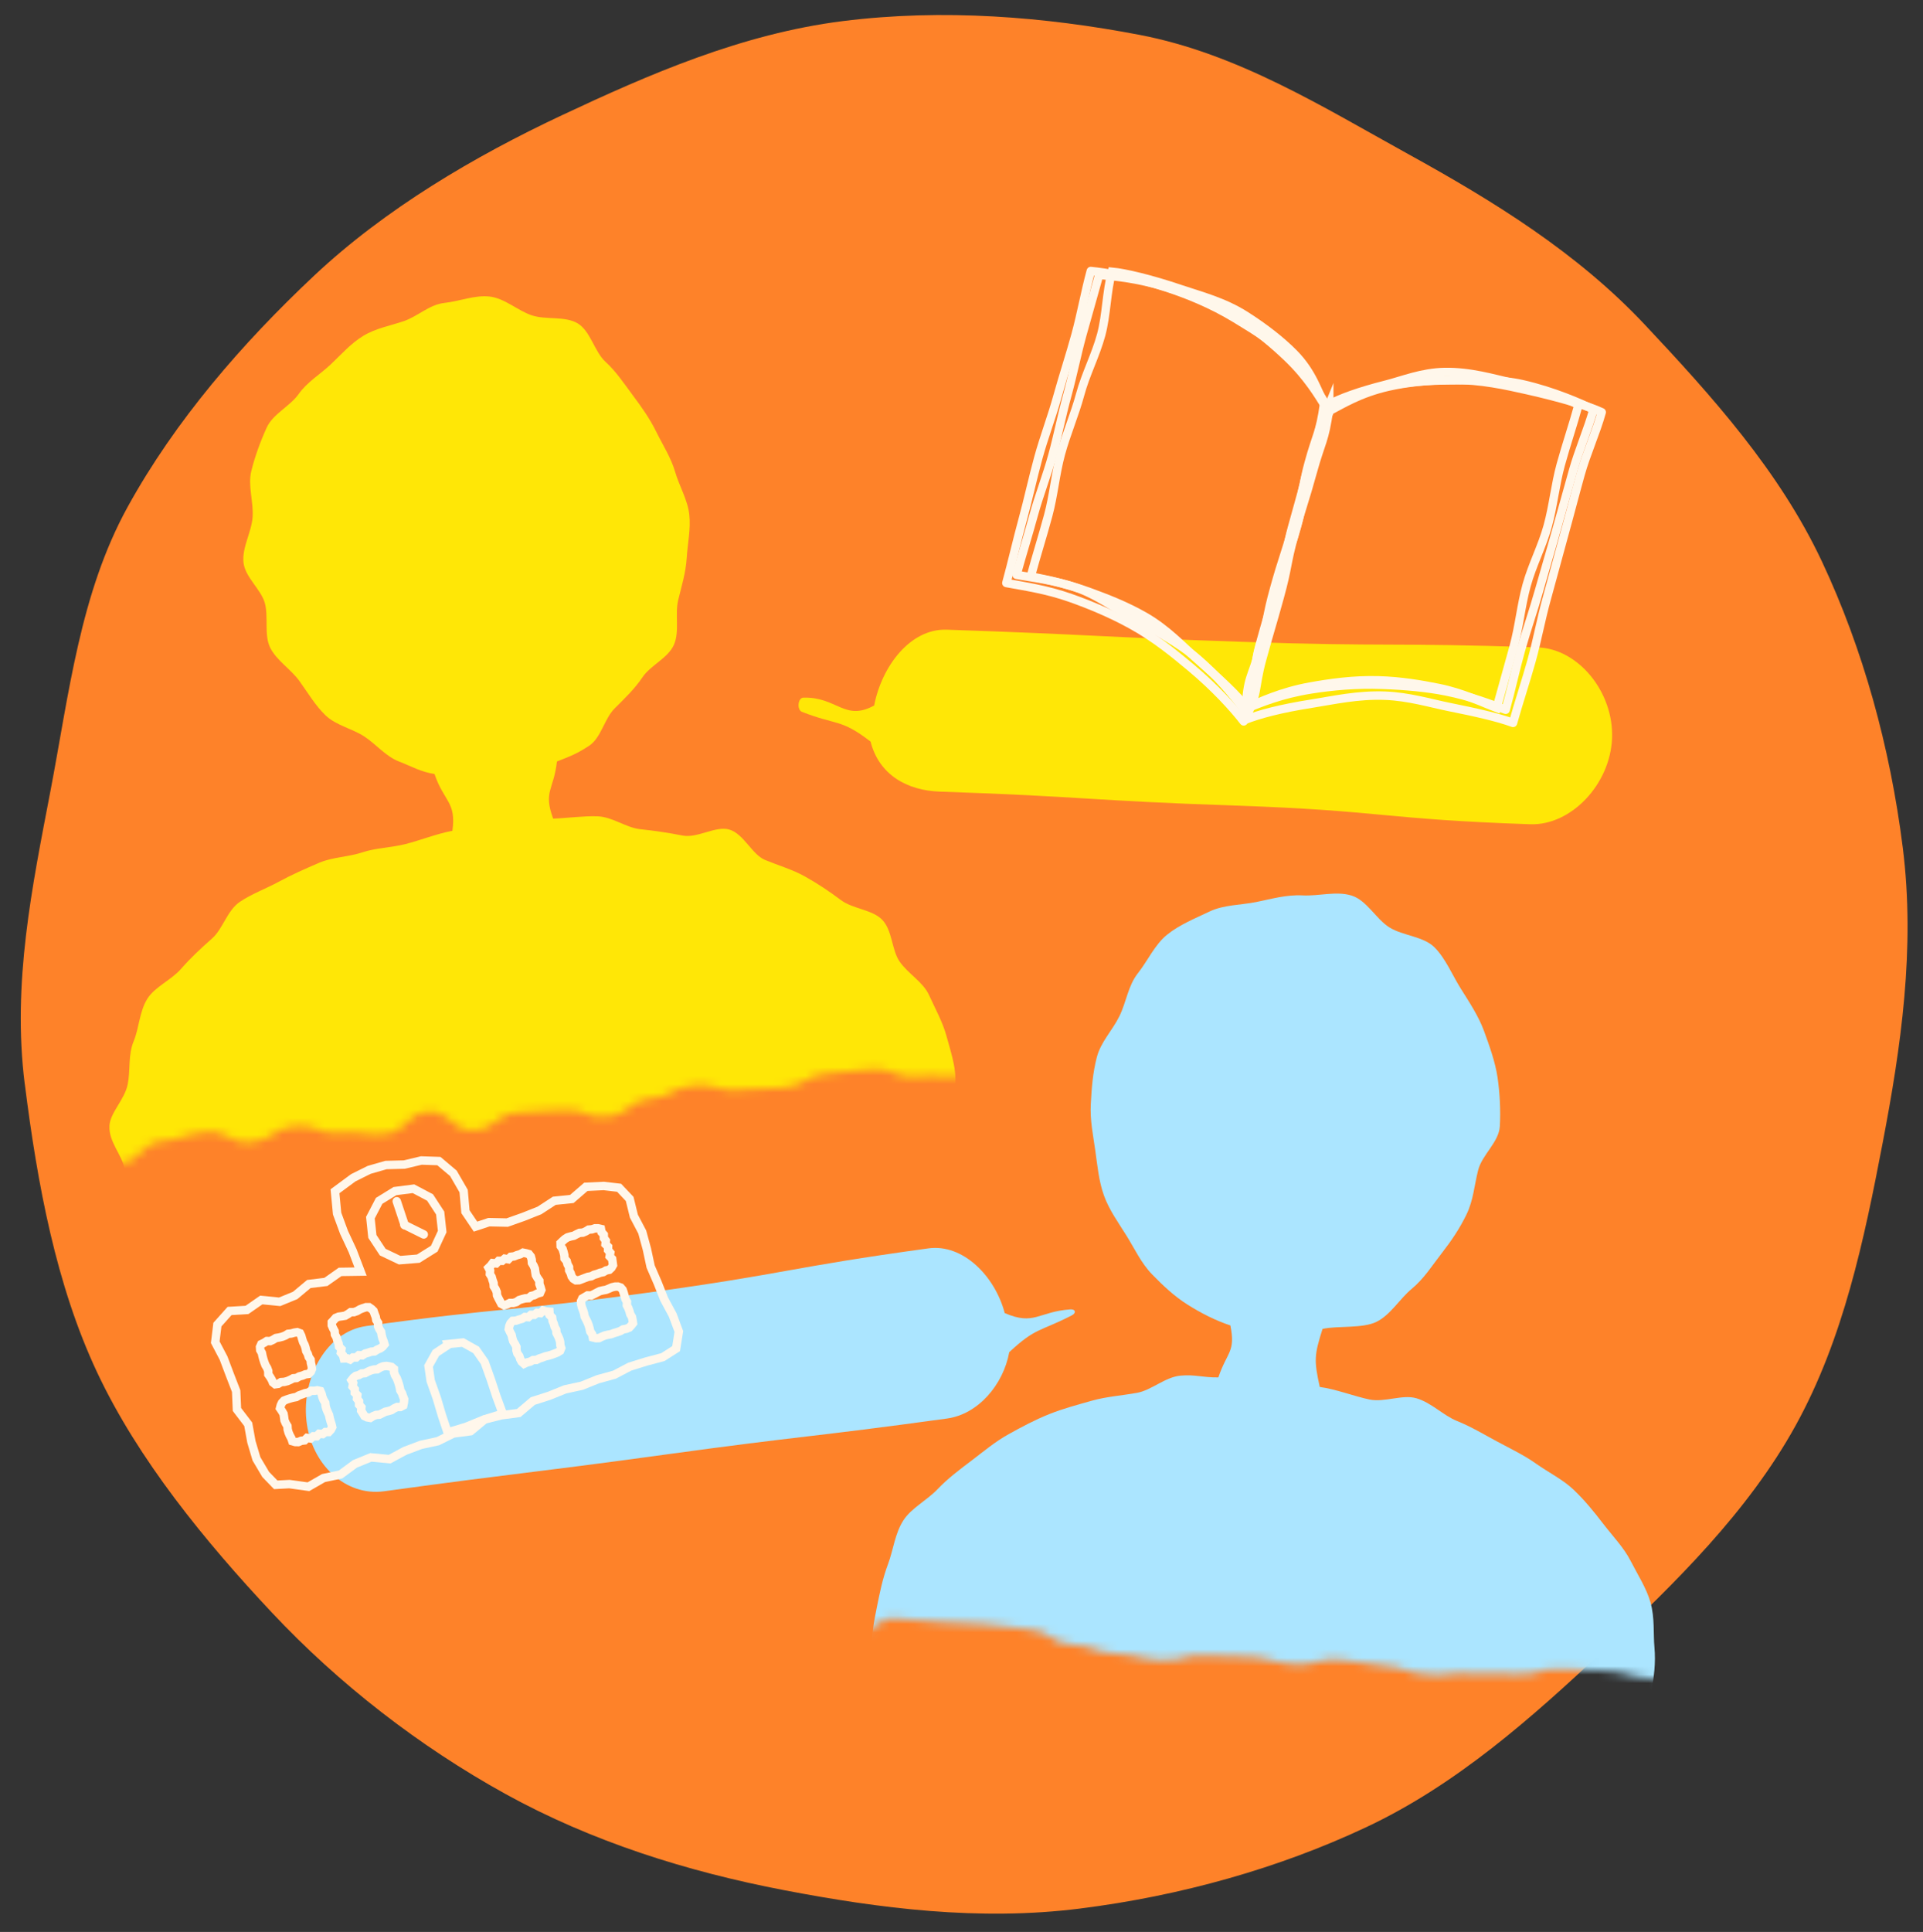 <svg width="228" height="229" viewBox="0 0 228 229" fill="none" xmlns="http://www.w3.org/2000/svg">
<rect x="0" y="0" width="228" height="229" fill="#333333" stroke="none"/>
<g clip-path="url(#clip0_845_2915)">
<path d="M2.936 128.462C4.437 140.405 6.65 152.312 11.507 162.652C16.364 172.991 24.322 182.716 32.258 191.164C40.194 199.613 49.709 207.001 59.961 212.658C70.111 218.258 81.403 221.834 93.029 224.058C104.25 226.205 116.095 227.731 128.044 226.225C139.987 224.724 151.627 221.45 161.962 216.593C172.675 211.561 181.657 203.584 190.101 195.647C198.631 187.634 207.249 179.206 212.906 168.954C218.562 158.701 221.006 147.035 223.23 135.404C225.376 124.184 227.108 112.41 225.602 100.466C224.101 88.523 220.878 76.898 216.021 66.564C210.989 55.85 202.966 46.94 195.029 38.497C187.016 29.966 177.22 23.92 166.967 18.264C156.818 12.663 146.74 6.356 135.114 4.133C123.893 1.986 111.858 1.002 99.91 2.503C87.962 4.005 76.951 8.81 66.617 13.662C56.282 18.515 45.692 24.735 37.248 32.671C28.718 40.684 20.791 49.825 15.14 60.077C9.489 70.329 8.192 82.196 5.969 93.826C3.822 105.047 1.429 116.519 2.93 128.462H2.936Z" fill="#FE8229"/>
<mask id="mask0_845_2915" style="mask-type:luminance" maskUnits="userSpaceOnUse" x="-30" y="24" width="167" height="117">
<path d="M127.977 25.38C128.228 27.957 126.107 28.162 126.358 30.739C126.609 33.317 128.515 33.132 128.766 35.704C129.017 38.276 129.432 38.24 129.683 40.818C129.934 43.395 128.776 43.508 129.027 46.085C129.279 48.662 129.499 48.641 129.75 51.218C130.001 53.796 129.996 53.796 130.247 56.373C130.498 58.95 131.436 58.858 131.687 61.435C131.938 64.012 129.186 64.284 129.437 66.861C129.688 69.438 131.902 69.223 132.153 71.8C132.404 74.377 132.773 74.341 133.024 76.918C133.275 79.496 131.205 79.701 131.456 82.278C131.707 84.855 131.123 84.911 131.374 87.488C131.625 90.066 132.798 89.953 133.049 92.53C133.301 95.107 132.44 95.189 132.696 97.766C132.952 100.344 133.044 100.333 133.301 102.91C133.557 105.488 135.765 105.272 136.016 107.855C136.267 110.437 136.272 110.432 136.523 113.009C136.774 115.586 134.587 115.801 134.843 118.384C135.099 120.966 135.57 120.915 135.821 123.497C135.898 124.301 135.657 123.6 134.853 123.676C132.225 123.933 132.296 124.655 129.668 124.911C127.04 125.167 126.958 124.312 124.324 124.568C121.69 124.824 121.685 124.732 119.057 124.988C116.429 125.244 116.628 127.294 114 127.55C111.372 127.806 111.325 127.365 108.697 127.622C106.069 127.878 105.935 126.494 103.302 126.751C100.668 127.007 100.673 126.996 98.045 127.253C95.417 127.509 95.529 128.682 92.901 128.938C90.273 129.194 90.247 128.923 87.619 129.184C84.99 129.446 84.893 128.421 82.264 128.677C79.636 128.933 79.739 129.984 77.11 130.245C74.482 130.506 74.641 132.1 72.012 132.356C69.384 132.612 69.256 131.316 66.627 131.572C63.999 131.828 63.978 131.613 61.35 131.869C58.721 132.125 58.875 133.713 56.247 133.97C53.618 134.226 53.352 131.51 50.724 131.767C48.095 132.023 48.3 134.149 45.672 134.405C43.043 134.661 42.982 134.031 40.353 134.287C37.725 134.544 37.597 133.227 34.963 133.483C32.33 133.739 32.468 135.117 29.84 135.379C27.211 135.64 27.042 133.944 24.414 134.2C21.785 134.456 21.837 135.015 19.208 135.276C16.58 135.537 16.79 137.689 14.162 137.946C11.533 138.202 11.502 137.92 8.874 138.176C6.246 138.432 6.046 136.424 3.417 136.68C0.789 136.936 0.953 138.648 -1.675 138.904C-4.304 139.16 -4.345 138.781 -6.973 139.037C-9.602 139.293 -9.663 138.683 -12.297 138.94C-14.93 139.196 -14.833 140.164 -17.466 140.42C-18.271 140.497 -20.028 139.539 -20.11 138.735C-20.361 136.157 -20.515 136.173 -20.766 133.596C-21.017 131.018 -20.638 130.983 -20.889 128.405C-21.14 125.828 -18.742 125.593 -18.998 123.015C-19.255 120.438 -21.324 120.643 -21.576 118.066C-21.827 115.489 -20.3 115.34 -20.556 112.763C-20.812 110.186 -21.914 110.294 -22.165 107.716C-22.416 105.139 -23.948 105.288 -24.199 102.711C-24.45 100.133 -23.804 100.072 -24.055 97.495C-24.306 94.918 -24.803 94.964 -25.054 92.387C-25.305 89.809 -24.496 89.727 -24.747 87.15C-24.998 84.573 -23.133 84.389 -23.384 81.811C-23.635 79.234 -23.594 79.229 -23.845 76.652C-24.096 74.075 -25.515 74.213 -25.767 71.636C-26.018 69.059 -24.317 68.895 -24.568 66.313C-24.819 63.73 -27.063 63.956 -27.319 61.373C-27.575 58.791 -25.736 58.617 -25.992 56.035C-26.248 53.452 -27.606 53.591 -27.857 51.014C-28.108 48.436 -27.627 48.385 -27.878 45.808C-28.129 43.231 -29.369 43.349 -29.625 40.772C-29.701 39.967 -28.164 39.347 -27.36 39.265C-24.732 39.009 -24.634 39.977 -22.006 39.721C-19.378 39.465 -19.577 37.431 -16.944 37.175C-14.31 36.919 -14.31 36.959 -11.682 36.703C-9.053 36.447 -8.987 37.129 -6.358 36.872C-3.73 36.616 -3.638 37.549 -1.009 37.292C1.619 37.036 1.629 37.129 4.258 36.872C6.886 36.616 6.937 37.154 9.571 36.893C12.204 36.632 12.005 34.628 14.633 34.372C17.261 34.116 17.272 34.198 19.9 33.942C22.528 33.685 22.677 35.223 25.305 34.966C27.934 34.71 27.811 33.445 30.439 33.188C33.068 32.932 32.955 31.759 35.583 31.503C38.212 31.247 38.422 33.383 41.05 33.122C43.679 32.861 43.468 30.709 46.097 30.453C48.725 30.196 49.007 33.071 51.636 32.815C54.264 32.558 53.987 29.71 56.616 29.453C59.244 29.197 59.536 32.205 62.17 31.944C64.803 31.682 64.644 30.13 67.278 29.869C69.911 29.607 69.916 29.725 72.55 29.469C75.184 29.213 75.066 28.055 77.699 27.799C80.333 27.542 80.487 29.136 83.115 28.88C85.743 28.623 85.743 28.618 88.372 28.362C91 28.106 91 28.101 93.629 27.845C96.257 27.588 96.195 26.958 98.824 26.702C101.452 26.446 101.345 25.349 103.978 25.093C106.612 24.837 106.699 25.78 109.332 25.524C111.966 25.267 112.125 26.902 114.753 26.646C117.382 26.39 117.346 25.964 119.974 25.703C122.602 25.442 122.51 24.484 125.144 24.227C125.948 24.151 127.916 24.555 127.992 25.365L127.977 25.38Z" fill="white"/>
</mask>
<g mask="url(#mask0_845_2915)">
<path d="M65.592 97.054C64.388 93.796 65.638 93.714 66.033 90.26C67.631 89.63 68.425 89.338 69.85 88.395C71.274 87.453 71.648 85.198 72.862 83.984C74.077 82.77 75.23 81.683 76.193 80.254C77.141 78.85 79.216 78.005 79.907 76.421C80.599 74.838 80.005 72.825 80.409 71.139C80.814 69.453 81.311 67.88 81.419 66.144C81.526 64.407 81.916 62.721 81.726 60.989C81.537 59.257 80.527 57.592 80.046 55.927C79.564 54.262 78.596 52.776 77.827 51.213C77.038 49.61 76.09 48.278 75.045 46.879C74 45.48 73.073 44.056 71.781 42.877C70.49 41.699 70.004 39.239 68.497 38.333C66.991 37.426 64.685 37.943 63.02 37.369C61.355 36.796 59.823 35.351 58.055 35.151C56.288 34.951 54.474 35.715 52.686 35.909C50.898 36.104 49.519 37.508 47.875 38.066C46.23 38.625 44.57 38.901 43.069 39.813C41.568 40.725 40.502 41.981 39.211 43.195C37.919 44.409 36.434 45.26 35.409 46.71C34.384 48.16 32.36 49.061 31.623 50.681C30.885 52.3 30.229 54.088 29.799 55.819C29.368 57.551 30.07 59.483 29.952 61.271C29.834 63.059 28.682 64.883 28.871 66.676C29.056 68.413 30.941 69.848 31.397 71.467C31.853 73.086 31.29 75.228 32.022 76.744C32.755 78.261 34.507 79.342 35.496 80.715C36.485 82.088 37.387 83.635 38.611 84.804C39.836 85.972 41.711 86.346 43.141 87.263C44.57 88.18 45.712 89.645 47.301 90.26C48.889 90.875 49.822 91.469 51.518 91.746C52.635 95.035 54.12 95.035 53.639 98.478C51.886 98.791 49.724 99.636 48.09 100.046C46.358 100.482 44.585 100.497 42.987 101.025C41.291 101.589 39.421 101.594 37.873 102.255C36.229 102.957 34.594 103.679 33.114 104.483C31.541 105.339 29.794 105.969 28.41 106.917C26.934 107.932 26.407 110.13 25.146 111.236C23.804 112.42 22.574 113.567 21.473 114.833C20.299 116.181 18.383 116.949 17.482 118.368C16.529 119.875 16.493 121.868 15.847 123.425C15.166 125.065 15.478 126.858 15.145 128.518C14.771 130.368 13.07 131.854 12.978 133.427C12.87 135.333 14.464 136.9 14.74 138.443C15.073 140.302 13.808 142.608 14.638 143.986C15.545 145.493 18.173 145.406 19.592 146.42C20.935 147.378 21.56 150.001 23.287 150.585C24.834 151.108 26.878 150.452 28.682 150.724C30.311 150.97 32.038 151.2 33.841 151.277C35.506 151.349 37.228 150.544 39.011 150.503C40.697 150.463 42.469 151.497 44.232 151.38C45.994 151.262 47.665 151.118 49.407 150.954C51.149 150.79 52.839 150.611 54.566 150.422C56.293 150.232 57.953 149.602 59.669 149.407C61.386 149.212 63.035 148.254 64.742 148.07C66.448 147.885 68.205 148.367 69.916 148.177C71.628 147.988 73.457 148.941 75.153 148.736C76.849 148.531 78.539 148.013 80.22 147.778C81.936 147.537 83.54 146.61 85.2 146.328C86.86 146.046 88.628 145.815 90.262 145.462C91.984 145.093 93.639 144.611 95.232 144.155C96.943 143.669 98.368 142.588 99.889 141.983C101.565 141.322 102.794 140.205 104.188 139.38C105.746 138.458 107.611 138.279 108.748 137.116C109.978 135.86 111.868 134.836 112.509 133.252C113.149 131.669 113.293 129.702 113.282 127.862C113.272 126.31 112.693 124.506 112.186 122.688C111.771 121.186 110.921 119.624 110.137 117.923C109.43 116.391 107.703 115.448 106.678 113.998C105.705 112.625 105.828 110.263 104.572 108.997C103.389 107.803 101.124 107.752 99.695 106.681C98.352 105.677 96.99 104.755 95.427 103.884C93.961 103.064 92.358 102.613 90.708 101.932C89.156 101.291 88.182 98.832 86.471 98.33C84.862 97.853 82.7 99.38 80.948 99.042C79.298 98.719 77.663 98.473 75.891 98.284C74.22 98.105 72.601 96.813 70.818 96.757C69.138 96.706 67.36 96.967 65.582 97.034L65.592 97.054Z" fill="#FFE706"/>
</g>
<mask id="mask1_845_2915" style="mask-type:luminance" maskUnits="userSpaceOnUse" x="71" y="96" width="154" height="106">
<path d="M223.86 107.593C223.691 110.278 222.974 110.237 222.804 112.922C222.635 115.607 224.377 115.719 224.208 118.404C224.039 121.089 224.347 121.109 224.172 123.799C223.998 126.489 221.452 126.325 221.283 129.015C221.114 131.705 222.026 131.761 221.851 134.446C221.677 137.131 221.831 137.141 221.662 139.831C221.493 142.521 220.811 142.475 220.637 145.165C220.463 147.855 221.201 147.901 221.027 150.585C220.852 153.27 219.73 153.204 219.561 155.888C219.392 158.573 221.498 158.712 221.329 161.396C221.16 164.081 220.673 164.05 220.504 166.74C220.335 169.43 219.192 169.353 219.023 172.043C218.854 174.733 221.032 174.871 220.863 177.556C220.694 180.246 220.565 180.236 220.391 182.926C220.217 185.616 220.504 185.631 220.33 188.321C220.156 191.011 219.495 190.97 219.326 193.66C219.156 196.349 219.448 196.37 219.274 199.06C219.223 199.869 217.548 201.007 216.738 200.956C214.099 200.786 214.048 201.622 211.415 201.453C208.781 201.283 208.791 201.114 206.153 200.945C203.514 200.776 203.545 200.361 200.906 200.192C198.268 200.023 198.324 199.157 195.69 198.988C193.057 198.819 193.093 198.22 190.454 198.05C187.815 197.881 187.81 198.009 185.172 197.84C182.533 197.671 182.477 198.614 179.838 198.445C177.199 198.276 177.184 198.547 174.55 198.384C171.917 198.22 171.886 198.66 169.253 198.491C166.619 198.322 166.665 197.605 164.027 197.436C161.388 197.267 161.414 196.887 158.78 196.723C156.146 196.56 156.09 197.436 153.451 197.267C150.813 197.098 150.849 196.57 148.21 196.406C145.571 196.242 145.561 196.411 142.928 196.247C140.294 196.083 140.238 196.944 137.599 196.78C134.96 196.616 134.991 196.196 132.352 196.027C129.714 195.858 129.76 195.13 127.126 194.961C124.493 194.792 124.585 193.301 121.946 193.132C119.308 192.963 119.328 192.696 116.69 192.527C114.051 192.358 114.051 192.425 111.412 192.256C108.774 192.087 108.779 192.015 106.145 191.846C103.512 191.677 103.343 194.259 100.709 194.09C98.076 193.921 98.07 193.982 95.432 193.813C92.793 193.644 92.942 191.308 90.303 191.139C87.665 190.97 87.572 192.415 84.939 192.251C82.3 192.081 82.264 192.645 79.626 192.476C76.987 192.307 76.992 192.215 74.353 192.051C73.544 192 71.52 190.478 71.571 189.668C71.74 186.984 74.236 187.137 74.41 184.452C74.584 181.768 74.558 181.763 74.733 179.078C74.907 176.393 74.599 176.373 74.773 173.683C74.948 170.993 74.558 170.972 74.733 168.282C74.907 165.593 75.757 165.649 75.931 162.964C76.106 160.279 73.995 160.141 74.164 157.456C74.333 154.771 76.562 154.91 76.736 152.225C76.91 149.54 75.45 149.443 75.619 146.758C75.788 144.073 75.235 144.038 75.404 141.348C75.573 138.658 76.562 138.724 76.731 136.034C76.9 133.345 77.433 133.38 77.602 130.696C77.771 128.011 76.715 127.939 76.89 125.254C77.064 122.57 75.834 122.488 76.003 119.803C76.172 117.118 77.351 117.19 77.52 114.5C77.689 111.81 77.494 111.8 77.663 109.11C77.832 106.42 77.422 106.394 77.591 103.705C77.761 101.015 78.181 101.04 78.355 98.35C78.406 97.541 79.656 95.994 80.466 96.045C83.105 96.214 83.064 96.829 85.697 96.998C88.331 97.167 88.32 97.356 90.959 97.525C93.598 97.695 93.593 97.7 96.231 97.869C98.87 98.038 98.767 99.642 101.401 99.811C104.034 99.98 104.055 99.698 106.694 99.867C109.332 100.036 109.45 98.145 112.089 98.315C114.727 98.484 114.702 98.883 117.335 99.052C119.969 99.222 119.958 99.385 122.597 99.555C125.236 99.724 125.241 99.596 127.874 99.759C130.508 99.923 130.528 99.601 133.167 99.77C135.806 99.939 135.79 100.149 138.429 100.318C141.068 100.487 140.986 101.742 143.619 101.911C146.253 102.08 146.319 101.061 148.958 101.225C151.597 101.389 151.612 101.153 154.246 101.322C156.879 101.491 156.869 101.737 159.502 101.901C162.136 102.065 162.187 101.302 164.826 101.471C167.464 101.64 167.393 102.777 170.026 102.941C172.66 103.105 172.603 104.033 175.242 104.202C177.881 104.371 177.999 102.475 180.637 102.644C183.276 102.813 183.148 104.801 185.786 104.97C188.425 105.139 188.507 103.781 191.146 103.951C193.784 104.12 193.687 105.621 196.326 105.79C198.964 105.959 199.062 104.401 201.7 104.565C204.339 104.729 204.354 104.489 206.993 104.658C209.632 104.827 209.58 105.626 212.219 105.795C214.858 105.964 214.868 105.836 217.507 106C220.145 106.164 220.14 106.231 222.779 106.4C223.588 106.451 223.942 106.794 223.891 107.604L223.86 107.593Z" fill="white"/>
</mask>
<g mask="url(#mask1_845_2915)">
<path d="M156.479 164.399C155.777 161.237 155.829 160.602 156.807 157.518C158.636 157.118 161.542 157.497 163.207 156.677C164.872 155.858 165.953 153.947 167.393 152.758C168.832 151.569 169.78 150.032 170.933 148.551C172.086 147.071 173.049 145.651 173.874 143.956C174.699 142.26 174.791 140.533 175.257 138.699C175.724 136.865 177.727 135.384 177.829 133.483C177.932 131.582 177.824 129.538 177.558 127.714C177.291 125.89 176.579 123.922 175.944 122.185C175.309 120.448 174.181 118.747 173.193 117.175C172.204 115.602 171.404 113.619 170.088 112.297C168.771 110.975 166.342 110.924 164.749 109.935C163.155 108.946 162.064 106.722 160.255 106.154C158.447 105.585 156.356 106.236 154.435 106.133C152.514 106.031 150.741 106.558 148.927 106.922C147.113 107.286 145.1 107.235 143.409 108.044C141.718 108.854 139.848 109.602 138.378 110.791C136.907 111.979 136.098 113.86 134.919 115.351C133.741 116.841 133.556 118.758 132.716 120.464C131.876 122.17 130.513 123.487 130.037 125.342C129.56 127.196 129.432 128.954 129.329 130.875C129.227 132.796 129.601 134.528 129.857 136.332C130.113 138.135 130.272 139.99 130.892 141.711C131.512 143.433 132.603 144.924 133.572 146.481C134.54 148.039 135.314 149.735 136.6 151.057C137.886 152.379 139.239 153.655 140.806 154.643C142.374 155.632 144.101 156.519 145.879 157.108C146.519 160.284 145.489 160.197 144.454 163.266C142.605 163.297 141.708 162.897 139.976 163.056C138.132 163.225 136.518 164.793 134.807 165.096C132.977 165.423 131.2 165.541 129.529 166.008C127.741 166.51 126.02 166.971 124.406 167.616C122.679 168.308 121.111 169.153 119.595 169.994C117.965 170.895 116.623 172.043 115.24 173.088C113.754 174.21 112.36 175.256 111.161 176.516C109.88 177.858 108.051 178.75 107.108 180.21C106.104 181.763 105.91 183.74 105.295 185.375C104.618 187.173 104.301 188.859 103.983 190.411C103.594 192.317 103.296 193.987 103.404 195.555C103.532 197.451 104.47 198.819 105.238 200.274C106.048 201.811 106.524 203.543 107.944 204.655C109.24 205.669 110.541 207.15 112.253 207.878C113.769 208.523 115.885 207.806 117.663 208.262C119.282 208.677 120.727 210.398 122.52 210.69C124.191 210.962 126.076 210.245 127.859 210.434C129.642 210.624 131.225 211.823 132.993 211.951C134.76 212.079 136.538 211.085 138.296 211.182C140.053 211.28 141.79 211.192 143.532 211.274C145.274 211.356 147.001 212.007 148.733 212.099C150.464 212.192 152.181 212.197 153.912 212.284C155.644 212.371 157.371 212.499 159.092 212.566C160.814 212.632 162.571 212.709 164.283 212.74C165.994 212.771 167.756 211.536 169.452 211.505C171.148 211.474 172.993 212.571 174.663 212.443C176.451 212.309 178.127 211.736 179.766 211.469C181.559 211.182 183.383 211.326 184.951 210.844C186.709 210.306 188.031 209.005 189.429 208.18C190.987 207.263 193.128 206.94 194.153 205.598C195.178 204.255 195.378 202.252 195.767 200.448C196.095 198.921 196.331 197.149 196.157 195.232C196.013 193.675 196.208 191.789 195.695 189.95C195.229 188.27 194.153 186.62 193.313 184.975C192.519 183.428 191.207 182.08 190.08 180.61C189.024 179.237 187.887 177.817 186.54 176.547C185.279 175.358 183.629 174.554 182.113 173.483C180.699 172.479 179.11 171.725 177.476 170.849C175.949 170.03 174.443 169.112 172.726 168.421C171.118 167.77 169.724 166.269 167.946 165.741C166.281 165.249 164.19 166.253 162.372 165.885C160.665 165.536 158.303 164.629 156.469 164.399H156.479Z" fill="#ABE5FF"/>
</g>
<path d="M182.339 76.739C164.821 76.145 164.8 76.672 147.283 76.078C129.765 75.484 129.77 75.233 112.253 74.638C107.913 74.49 104.542 78.988 103.645 83.625C100.136 85.541 99.244 82.58 95.248 82.693C94.592 82.713 94.464 84.132 95.079 84.373C99.239 86.013 99.685 85.167 103.22 87.903C104.219 91.844 107.555 93.698 111.413 93.831C128.93 94.426 128.915 94.892 146.432 95.486C163.95 96.081 163.914 97.105 181.437 97.7C186.273 97.864 190.895 92.986 191.131 87.54C191.366 82.093 187.17 76.903 182.333 76.739H182.339Z" fill="#FFE706"/>
<path d="M43.407 157.18C60.074 154.889 60.161 155.509 76.828 153.219C93.495 150.929 93.403 150.263 110.07 147.972C114.2 147.404 117.986 151.293 119.124 155.642C122.638 157.154 123.074 155.489 126.891 155.202C127.516 155.156 127.644 155.627 127.07 155.919C123.207 157.897 122.843 157.323 119.662 160.274C118.955 164.143 115.967 167.632 112.294 168.139C95.627 170.429 95.581 170.117 78.914 172.407C62.246 174.697 62.216 174.472 45.549 176.762C40.948 177.392 36.89 173.56 36.331 168.38C35.768 163.195 38.801 157.82 43.407 157.185V157.18Z" fill="#ABE5FF"/>
<path d="M157.166 48.211C156.659 51.885 156.162 51.772 155.178 55.348C154.194 58.924 154.179 58.924 153.195 62.501C152.212 66.077 152.785 66.236 151.802 69.812C150.818 73.388 150.27 73.24 149.281 76.821C148.292 80.403 149.266 80.792 147.483 84.05C146.34 82.57 144.48 80.172 141.652 77.81C139.756 76.227 137.261 74.859 134.479 73.332C132.081 72.015 129.97 70.499 127.839 69.745C124.959 68.721 122.377 68.485 120.527 68.132C121.183 65.754 121.906 63.449 122.556 61.071C123.207 58.694 124.119 56.388 124.77 54.016C125.42 51.644 125.892 49.215 126.548 46.838C127.203 44.46 127.675 42.037 128.331 39.66C128.986 37.282 129.668 34.956 130.319 32.579C131.989 32.743 135.073 32.978 138.772 34.198C141.211 35.002 143.988 36.083 146.719 37.743C149.132 39.209 151.059 40.874 152.622 42.365C155.06 44.691 156.362 46.925 157.161 48.206L157.166 48.211Z" stroke="#FFF7EB" stroke-linecap="round" stroke-linejoin="round"/>
<path d="M157.351 48.257C155.896 51.669 156.5 51.864 155.501 55.44C154.502 59.017 154.246 58.945 153.247 62.516C152.248 66.087 152.109 66.051 151.11 69.622C150.111 73.194 150.388 73.276 149.389 76.852C148.389 80.428 147.872 80.29 147.729 83.999C149.471 83.313 151.827 82.288 155.47 81.714C157.909 81.33 160.758 81.053 163.924 81.171C166.655 81.273 169.207 81.509 171.425 81.95C174.422 82.549 176.759 83.477 178.521 84.127C179.182 81.755 179.669 79.419 180.335 77.046C181.001 74.674 181.821 72.348 182.487 69.971C183.153 67.594 183.865 65.242 184.526 62.864C185.187 60.487 185.853 58.12 186.519 55.748C187.185 53.376 188.266 50.906 188.932 48.534C187.416 47.816 184.234 46.377 180.427 45.521C177.922 44.957 174.945 45.065 171.748 45.086C168.925 45.101 166.46 45.331 164.355 45.808C161.065 46.551 158.708 47.56 157.356 48.252L157.351 48.257Z" stroke="#FFF7EB" stroke-linecap="round" stroke-linejoin="round"/>
<path d="M157.576 48.544C157.054 52.33 156.654 52.284 155.64 55.968C154.625 59.652 154.502 59.621 153.488 63.305C152.473 66.989 152.755 67.066 151.74 70.75C150.726 74.433 150.67 74.418 149.655 78.107C148.641 81.796 149.297 82.15 147.457 85.506C146.279 83.979 144.081 81.54 141.17 79.106C139.218 77.477 136.944 75.597 134.079 74.024C131.61 72.671 129.166 71.672 126.978 70.893C124.012 69.838 121.219 69.464 119.318 69.105C119.99 66.661 120.569 64.089 121.24 61.64C121.911 59.191 122.439 56.706 123.11 54.262C123.781 51.818 124.698 49.435 125.374 46.992C126.051 44.547 126.85 42.134 127.521 39.69C128.192 37.246 128.659 34.567 129.33 32.123C131.051 32.292 134.5 32.825 138.312 34.08C140.822 34.905 143.666 36.053 146.473 37.759C148.958 39.265 151.213 40.684 152.822 42.221C155.332 44.619 156.741 47.222 157.566 48.544H157.576Z" stroke="#FFF7EB" stroke-linecap="round" stroke-linejoin="round"/>
<path d="M157.704 48.657C156.203 52.172 156.013 52.11 154.984 55.789C153.954 59.468 154.384 59.59 153.359 63.269C152.335 66.948 152.012 66.861 150.982 70.54C149.952 74.218 150.516 74.377 149.486 78.061C148.456 81.745 147.677 81.54 147.529 85.357C149.327 84.65 151.828 83.984 155.578 83.395C158.089 83 160.958 82.339 164.221 82.462C167.034 82.57 169.55 83.343 171.835 83.805C174.92 84.424 177.574 85.014 179.392 85.685C180.074 83.241 180.904 80.776 181.585 78.333C182.267 75.889 182.713 73.378 183.399 70.934C184.086 68.49 184.721 66.036 185.402 63.592C186.084 61.148 186.714 58.689 187.396 56.245C188.077 53.801 189.225 51.306 189.906 48.862C188.343 48.124 185.013 47.135 181.099 46.254C178.521 45.675 175.565 45.014 172.276 45.034C169.366 45.05 166.783 45.337 164.616 45.828C161.229 46.592 159.103 47.95 157.715 48.662L157.704 48.657Z" stroke="#FFF7EB" stroke-linecap="round" stroke-linejoin="round"/>
<path d="M156.997 47.806C156.47 51.5 156.116 51.367 155.138 54.969C154.159 58.571 154.769 58.735 153.795 62.337C152.822 65.939 152.325 65.805 151.351 69.407C150.378 73.009 150.291 72.989 149.312 76.591C148.333 80.192 149.594 80.653 147.857 83.958C146.791 82.488 144.655 80.525 142.016 78.194C140.228 76.616 138.363 74.582 135.724 73.071C133.465 71.779 131.205 70.919 129.197 70.181C126.471 69.182 123.961 68.664 122.213 68.331C122.859 65.939 123.633 63.5 124.278 61.112C124.924 58.724 125.134 56.209 125.779 53.821C126.425 51.434 127.429 49.133 128.075 46.74C128.72 44.348 129.904 42.104 130.555 39.711C131.2 37.318 131.185 34.597 131.83 32.205C133.419 32.353 136.518 33.091 140.023 34.28C142.329 35.059 145.1 35.761 147.667 37.395C149.958 38.85 151.925 40.397 153.401 41.888C155.67 44.184 156.255 46.525 157.003 47.801L156.997 47.806Z" stroke="#FFF7EB" stroke-miterlimit="10"/>
<path d="M157.602 47.919C156.178 51.367 156.695 51.531 155.706 55.128C154.717 58.724 154.328 58.617 153.339 62.219C152.35 65.821 152.571 65.877 151.582 69.474C150.593 73.076 150.921 73.163 149.932 76.765C148.943 80.367 147.944 80.162 147.765 83.892C149.425 83.19 151.915 81.991 155.363 81.376C157.689 80.961 160.44 80.556 163.463 80.643C166.056 80.715 168.479 81.125 170.58 81.55C173.418 82.119 175.78 83.282 177.451 83.912C178.107 81.525 178.809 79.055 179.464 76.667C180.12 74.28 180.346 71.769 181.001 69.382C181.657 66.994 182.846 64.75 183.502 62.362C184.158 59.975 184.393 57.469 185.049 55.082C185.705 52.694 186.504 50.363 187.16 47.975C185.725 47.273 183.015 46.223 179.418 45.408C177.046 44.87 174.32 44.035 171.282 44.092C168.582 44.138 166.286 45.096 164.273 45.603C161.158 46.387 158.883 47.222 157.602 47.929V47.919Z" stroke="#FFF7EB" stroke-miterlimit="10"/>
<path d="M71.576 140.574L69.46 140.676L67.8 142.116L65.72 142.331L63.958 143.479L62.062 144.232L60.141 144.914L57.968 144.868L56.38 145.395L55.186 143.628L54.971 141.179L53.757 139.078L52.035 137.623L49.955 137.556L47.931 138.038L45.759 138.094L43.766 138.668L41.89 139.6L39.718 141.204L39.969 143.843L40.794 146.082L41.808 148.249L42.751 150.724L40.323 150.76L38.637 151.948L36.623 152.194L34.994 153.552L33.155 154.305L30.977 154.09L29.281 155.268L27.221 155.391L25.777 157.005L25.52 159.096L26.504 160.971L27.242 162.928L28 164.885L28.093 167.068L29.43 168.82L29.809 170.906L30.408 172.919L31.5 174.764L32.694 175.999L34.313 175.911L36.572 176.224L38.365 175.194L40.374 174.774L42.085 173.514L43.971 172.745L46.194 172.955L48.008 171.976L49.909 171.259L51.912 170.829L53.746 169.917L55.801 169.64L57.471 168.252L59.449 167.755L61.504 167.483L63.169 166.069L65.105 165.449L66.996 164.686L68.994 164.25L70.88 163.487L72.847 162.944L74.671 161.991L76.618 161.386L78.591 160.863L80.164 159.859L80.486 157.83L79.759 155.868L78.749 153.998L77.976 152.051L77.141 150.124L76.7 148.06L76.147 146.036L75.158 144.155L74.656 142.111L73.406 140.789L71.576 140.574Z" stroke="#FFF7EB" stroke-miterlimit="10"/>
<path d="M52.189 143.781L52.429 145.974L51.487 148.008L49.591 149.192L47.383 149.371L45.374 148.413L44.15 146.558L43.914 144.335L44.949 142.342L46.824 141.184L49.022 140.902L50.99 141.942L52.189 143.781Z" stroke="#FFF7EB" stroke-miterlimit="10"/>
<path d="M59.613 167.565L57.389 168.257L55.273 169.123L53.07 169.789L52.389 167.744L51.779 165.69L51.062 163.671L50.81 161.919L51.676 160.372L53.126 159.413L53.09 159.311L54.884 159.132L56.447 160.008L57.461 161.458L58.183 163.471L58.855 165.505L59.613 167.565Z" stroke="#FFF7EB" stroke-miterlimit="10"/>
<path d="M36.598 162.851L36.214 162.903L35.865 163.051L35.496 163.149L35.163 163.338L34.769 163.369L34.431 163.548L34.082 163.702L33.713 163.799L33.319 163.825L32.986 164.03L32.627 164.081L32.35 163.861L32.233 163.569L32.038 163.236L31.812 162.913L31.807 162.513L31.679 162.16L31.479 161.827L31.341 161.473L31.223 161.109L31.126 160.74L31.049 160.366L30.854 160.028L30.829 159.664L30.977 159.326L31.305 159.168L31.633 158.957L32.038 158.963L32.381 158.804L32.714 158.599L33.093 158.537L33.462 158.445L33.816 158.307L34.149 158.102L34.538 158.061L34.907 157.958L35.24 157.907L35.568 158.03L35.722 158.348L35.824 158.712L35.937 159.07L36.116 159.413L36.234 159.772L36.306 160.146L36.495 160.484L36.603 160.848L36.828 161.176L36.864 161.565L36.956 161.939L36.992 162.267L36.859 162.585L36.598 162.851Z" stroke="#FFF7EB" stroke-miterlimit="10"/>
<path d="M38.975 169.738H38.575L38.263 169.983L37.843 169.942L37.551 170.25L37.146 170.245L36.838 170.506L36.408 170.434L36.111 170.731L35.721 170.778L35.368 170.931L35.014 170.926L34.661 170.829L34.543 170.48L34.359 170.142L34.21 169.794L34.108 169.43L34.082 169.036L33.882 168.703L33.733 168.354L33.682 167.97L33.621 167.591L33.426 167.253L33.201 166.925L33.293 166.566L33.431 166.274L33.672 166.018L34.026 165.879L34.384 165.762L34.753 165.664L35.127 165.593L35.46 165.398L35.819 165.27L36.172 165.137L36.551 165.065L36.885 164.85L37.289 164.855L37.617 164.798L37.981 164.88L38.135 165.224L38.222 165.587L38.365 165.941L38.565 166.274L38.606 166.663L38.709 167.027L38.857 167.376L39.016 167.724L39.093 168.098L39.195 168.467L39.313 168.831L39.39 169.159L39.231 169.466L38.975 169.738Z" stroke="#FFF7EB" stroke-miterlimit="10"/>
<path d="M45.077 159.834L44.724 159.977L44.401 160.187L44.007 160.218L43.648 160.341L43.284 160.443L42.956 160.653L42.541 160.628L42.234 160.904H41.834L41.511 161.15L41.163 161.007L40.768 161.022L40.676 160.653L40.415 160.341L40.487 159.916L40.194 159.618L40.143 159.234L39.995 158.881L39.897 158.517L39.708 158.179L39.677 157.789L39.493 157.446L39.339 157.092V156.724L39.58 156.467L39.805 156.211L40.159 156.068L40.538 156.017L40.917 155.955L41.255 155.76L41.578 155.535L41.972 155.53L42.331 155.402L42.669 155.202L43.023 155.064L43.386 154.946H43.75L44.032 155.14L44.288 155.386L44.411 155.745L44.55 156.098L44.616 156.473L44.831 156.8L44.826 157.205L44.98 157.548L45.19 157.882L45.252 158.261L45.344 158.635L45.482 158.988L45.59 159.347L45.354 159.634L45.077 159.834Z" stroke="#FFF7EB" stroke-miterlimit="10"/>
<path d="M47.475 166.771L47.076 166.776L46.732 166.94L46.404 167.15L46.041 167.258L45.667 167.34L45.328 167.519L44.98 167.683L44.591 167.714L44.237 167.857L43.904 168.067L43.52 168.001L43.207 167.847L43.028 167.545L42.818 167.217L42.849 166.807L42.572 166.504V166.1L42.326 165.787L42.367 165.372L42.06 165.075L42.065 164.67L41.803 164.358L41.875 163.927L41.675 163.599L41.906 163.302L42.182 163.087L42.551 162.99L42.885 162.8L43.274 162.769L43.612 162.59L43.96 162.436L44.329 162.334L44.724 162.313L45.057 162.108L45.405 161.96L45.795 161.909L46.107 161.95L46.415 162.021L46.702 162.257L46.707 162.657L46.835 163.015L47.035 163.348L47.173 163.702L47.291 164.061L47.388 164.429L47.46 164.803L47.66 165.142L47.783 165.5L47.921 165.854L47.89 166.218L47.813 166.592L47.475 166.771Z" stroke="#FFF7EB" stroke-miterlimit="10"/>
<path d="M63.691 153.337L63.353 153.521L62.984 153.614L62.672 153.875L62.277 153.895L61.908 153.988L61.55 154.1L61.227 154.331L60.858 154.438H60.458L60.11 154.607L59.767 154.72L59.439 154.541L59.275 154.223L59.095 153.885L58.931 153.542L58.901 153.147L58.757 152.799L58.547 152.471L58.522 152.082L58.394 151.718L58.291 151.354L58.081 151.021L58.107 150.606L57.927 150.273L58.194 150.012L58.419 149.714L58.834 149.755L59.126 149.448L59.531 149.453L59.843 149.192L60.269 149.264L60.566 148.966L60.95 148.92L61.304 148.772L61.673 148.669L62.011 148.48L62.374 148.551L62.708 148.649L62.938 148.941L63.041 149.305L63.066 149.694L63.266 150.027L63.415 150.381L63.466 150.76L63.527 151.139L63.722 151.477L63.947 151.8L63.953 152.205L64.086 152.563L64.183 152.901L64.035 153.234L63.691 153.337Z" stroke="#FFF7EB" stroke-miterlimit="10"/>
<path d="M66.099 160.31L65.746 160.448L65.392 160.582L65.028 160.689L64.654 160.776L64.301 160.91L63.942 161.022L63.599 161.196L63.199 161.212L62.861 161.401L62.487 161.494L62.134 161.658L61.842 161.396L61.683 161.099L61.57 160.74L61.339 160.418L61.232 160.054V159.654L61.063 159.311L60.853 158.983L60.745 158.614L60.663 158.24L60.484 157.902L60.32 157.554L60.386 157.174L60.525 156.852L60.786 156.565L61.181 156.539L61.534 156.416L61.903 156.314L62.231 156.104L62.641 156.129L62.948 155.853H63.348L63.666 155.607L64.086 155.648L64.383 155.34L64.752 155.448L65.141 155.479L65.167 155.878L65.464 156.175L65.51 156.56L65.659 156.908L65.756 157.277L65.945 157.615L65.976 158.004L66.156 158.343L66.309 158.691L66.412 159.06L66.437 159.454L66.54 159.782L66.407 160.115L66.099 160.31Z" stroke="#FFF7EB" stroke-miterlimit="10"/>
<path d="M72.238 150.514L71.864 150.585L71.531 150.785L71.157 150.862L70.803 151L70.434 151.103L70.096 151.282L69.717 151.344L69.358 151.477L69.005 151.615L68.646 151.749L68.277 151.759L67.975 151.569L67.77 151.287L67.662 150.924L67.483 150.585L67.468 150.191L67.283 149.853L67.191 149.484L66.93 149.171L66.909 148.777L66.817 148.408L66.704 148.044L66.474 147.716L66.463 147.342L66.725 147.091L66.96 146.876L67.288 146.666L67.652 146.558L68.026 146.476L68.364 146.297L68.713 146.133L69.102 146.107L69.45 145.959L69.784 145.749L70.178 145.718L70.537 145.595L70.885 145.59L71.249 145.672L71.315 146.046L71.587 146.348L71.592 146.748L71.833 147.066L71.792 147.481L72.099 147.778L72.094 148.177L72.356 148.49L72.284 148.92L72.581 149.223L72.632 149.607L72.678 149.955L72.504 150.263L72.238 150.514Z" stroke="#FFF7EB" stroke-miterlimit="10"/>
<path d="M74.605 157.364L74.251 157.507L73.877 157.574L73.544 157.774L73.185 157.897L72.822 158.004L72.468 158.138L72.089 158.209L71.715 158.296L71.361 158.44L71.018 158.609L70.659 158.619L70.285 158.532L70.209 158.153L69.983 157.83L69.901 157.456L69.799 157.092L69.66 156.739L69.491 156.396L69.317 156.057L69.245 155.678L69.133 155.315L68.994 154.961L68.902 154.587L68.887 154.233L69.035 153.916L69.332 153.742L69.665 153.547L70.075 153.562L70.419 153.398L70.757 153.219L71.1 153.045L71.469 152.953L71.848 152.886L72.202 152.743L72.55 152.589L72.924 152.502L73.257 152.497L73.585 152.609L73.826 152.886L73.949 153.245L74.046 153.608L74.154 153.972L74.338 154.31L74.323 154.72L74.502 155.058L74.63 155.412L74.733 155.781L74.933 156.114L75.004 156.498L75.055 156.841L74.84 157.113L74.605 157.364Z" stroke="#FFF7EB" stroke-miterlimit="10"/>
<path d="M47.04 142.388L47.987 145.231" stroke="#FFF7EB" stroke-linecap="round" stroke-linejoin="round"/>
<path d="M47.936 145.18L50.242 146.323" stroke="#FFF7EB" stroke-linecap="round" stroke-linejoin="round"/>
</g>
<defs>
<clipPath id="clip0_845_2915">
<rect width="228" height="228" fill="white" transform="translate(0 0.5)"/>
</clipPath>
</defs>
</svg>
